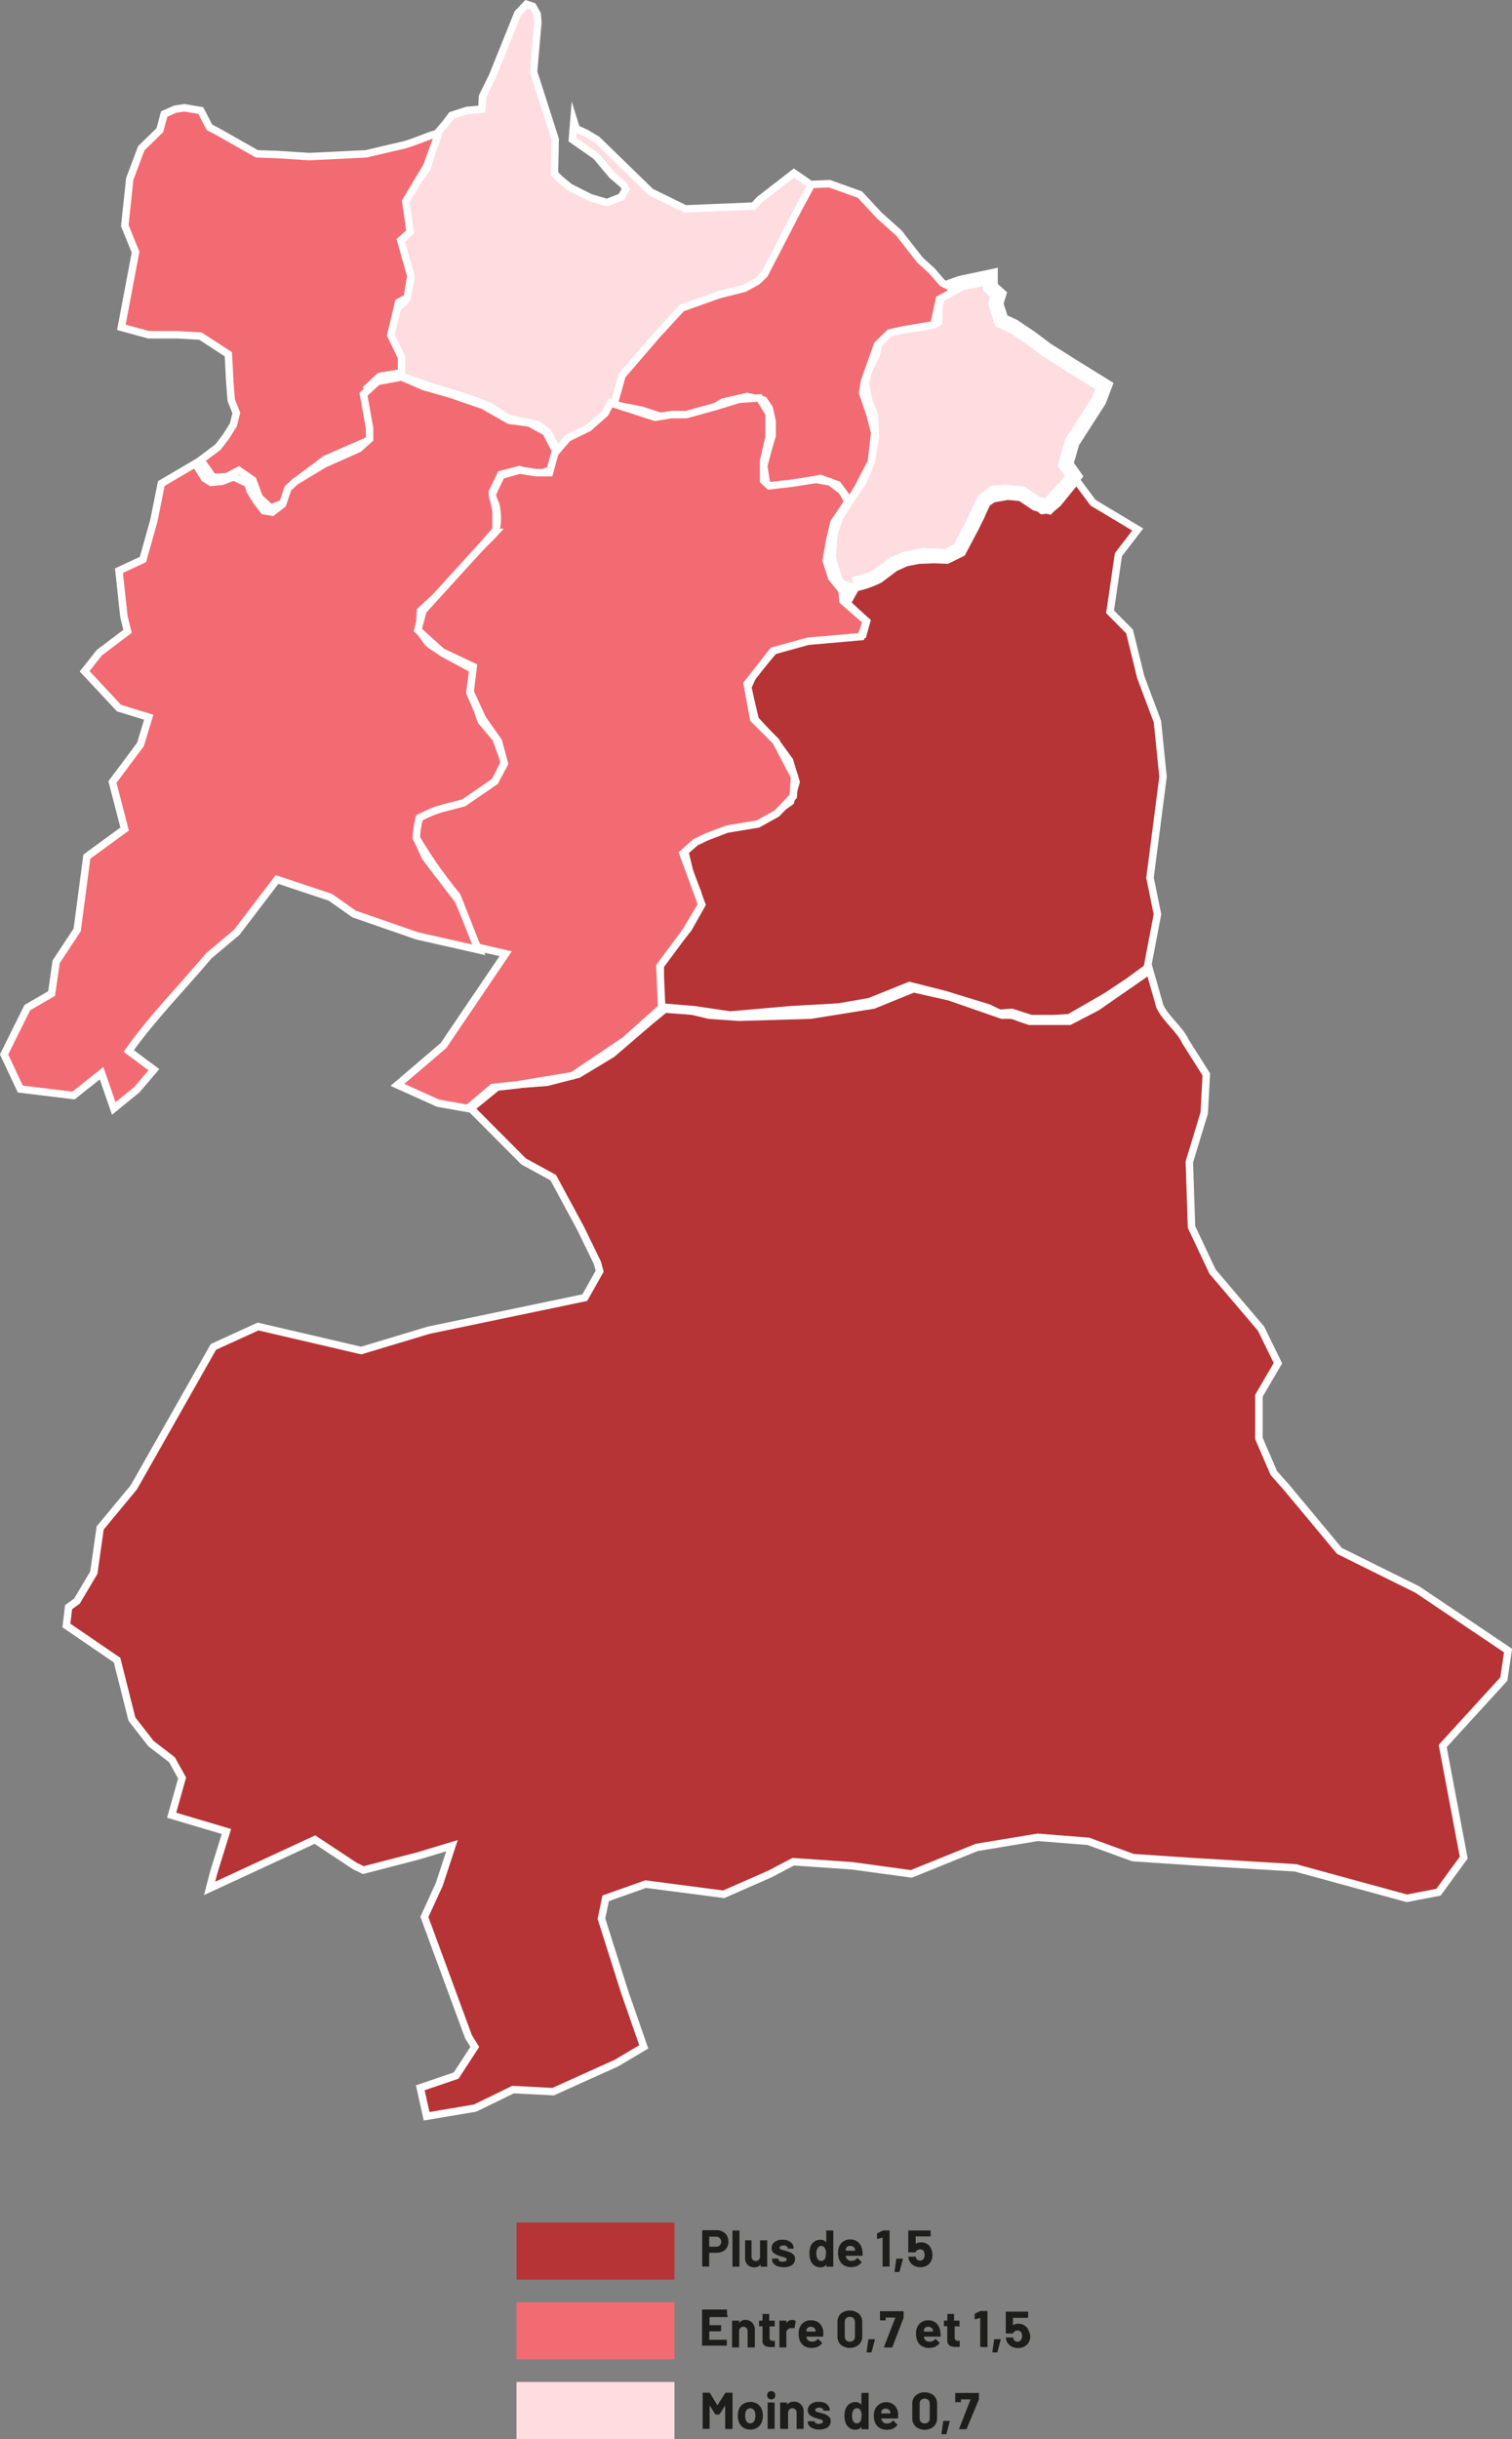 <?xml version="1.0" encoding="UTF-8"?> <svg xmlns="http://www.w3.org/2000/svg" id="Calque_1" data-name="Calque 1" viewBox="0 0 203.33 327.85"><rect x="0" y="0" width="203.33" height="327.85" fill="#808080" stroke="none"/><defs><style>.cls-1,.cls-6{fill:#b63436;}.cls-1,.cls-3,.cls-5{fill-rule:evenodd;}.cls-2,.cls-4{fill:none;stroke:#fff;stroke-miterlimit:8;}.cls-3,.cls-8{fill:#ffdcdf;}.cls-4{stroke-width:2px;}.cls-5,.cls-7{fill:#f26b72;}.cls-9{fill:#1d1d1b;}</style></defs><path class="cls-1" d="M154.6,130.45l-7.09,4.92-3.68,1.91h-5.39c-2.91-.93-1.65-.82-3.68-.82L127.67,134l-4.82-1.09-5.38,2.19L109,136.46l-9.63.28-4-.28-2.27-.54-3.69-.28-2,1.64-5.1,4.38-4.54,2.74-4.25,1.09-3.68.27L67,146l-3.68,3,7.08,7.11,4,2.19,3.69,6.83,2.26,4.65.29,1.1-2,3.55-21,4.38-9.07,2.73L34.7,178.31l-6,2.74L18,199.92l-4.53,5.47-.85,6-2.27,3.83-1.13.82-.29,2.46,6.81,4.65,2,7.93,2.55,3.28,2.84,2.19L24.49,239,23.08,244l7.37,2.19-1.7,5.47-.57,2.18,14.17-6.56,5.39,3.56,1.13.54,7.37-1.91,4.54-1.37-1.71,5.2-2,4.37L63,273.77l.85,1.37L61.34,279l-4.82,1.64.85,3.83,6.52-1.1L69,280.88l5.38.28,8.5-3.83,3.69-2.19L84,267.75l-3.12-9.84.57-2.74,5.38-1.91,10.49,1.37,6.24-2.74,3.11-1.64,7.94.55,7.94,1.09,8.79-3.56,8.22-1.36,6.8.54,6,2.19,8.22.55,13.61.82,15,4.1,4.25-.82,3.4-4.65-2.83-15,8.22-9,.57-3.83-12.19-8.2-10.49-5.2L173,199.92l-1.7-1.91-2-4.65v-5.75l2.55-4.37-2.27-4.65-6.52-7.66-2.83-6-.29-8.75,2-6.57.28-5.19L159.42,140c-.75-1.66-2.7-3.08-3.45-4.74Z"></path><path class="cls-2" d="M154.6,130.45l-7.09,4.92-3.68,1.91h-5.39c-2.91-.93-1.65-.82-3.68-.82L127.67,134l-4.82-1.09-5.38,2.19L109,136.46l-9.63.28-4-.28-2.27-.54-3.69-.28-2,1.64-5.1,4.38-4.54,2.74-4.25,1.09-3.68.27L67,146l-3.68,3,7.08,7.11,4,2.19,3.69,6.83,2.26,4.65.29,1.1-2,3.55-21,4.38-9.07,2.73L34.7,178.31l-6,2.74L18,199.92l-4.53,5.47-.85,6-2.27,3.83-1.13.82-.29,2.46,6.81,4.65,2,7.93,2.55,3.28,2.84,2.19L24.49,239,23.08,244l7.37,2.19-1.7,5.47-.57,2.18,14.17-6.56,5.39,3.56,1.13.54,7.37-1.91,4.54-1.37-1.71,5.2-2,4.37L63,273.77l.85,1.37L61.34,279l-4.82,1.64.85,3.83,6.52-1.1L69,280.88l5.38.28,8.5-3.83,3.69-2.19L84,267.75l-3.12-9.84.57-2.74,5.38-1.91,10.49,1.37,6.24-2.74,3.11-1.64,7.94.55,7.94,1.09,8.79-3.56,8.22-1.36,6.8.54,6,2.19,8.22.55,13.61.82,15,4.1,4.25-.82,3.4-4.65-2.83-15,8.22-9,.57-3.83-12.19-8.2-10.49-5.2L173,199.92l-1.7-1.91-2-4.65v-5.75l2.55-4.37-2.27-4.65-6.52-7.66-2.83-6-.29-8.75,2-6.57.28-5.19L159.42,140c-.75-1.66-2.7-3.08-3.45-4.74Z"></path><path class="cls-1" d="M154.28,130.1l1.37-7.2-1-4.92,1.75-13.56L155.65,97l-2.25-6-1.5-6.12-2.62-2.64,1.12-7.68L153,71.18l-6-3.6-2.25-3-.87,1.08-1.63,2-1,.84-1.12.12-1.88-1.56-2.12-.48-2.62.48-1,.72-.63,1.68L130.41,72l-1,1.92-1.87,1.2-2.5.12-3.12.12-2.38,1.2-2.12,1.56-1,.36-2,.6-.75,1.8,2.87,2.64-.5,1.8-1.12.24-.62.12h-1.25l-4.75.36-4.25,1.44-2.75,3.24-.75,1.68,1,4.32,2.87,3.12,1.75,2.4.88,2.88-.75,2.64-3.12,2.16-1.88.72-3.62.48-3.75,1.56-1.87,1.68.75,3.12,1,2.52.38,1.92-1.62,2.88-1.88,2.28-1.87,2.52-.13,2.88v1.56l.25,1.32,4.38.36,4.87.72,8.24-.72,6.38-.36,4.12-.72,5.37-2.16,4.75,1.2,5.87,1.8,1.5.72,1.63-.12,2.62.84h3.12l2-.12,5-2.88,3-2Z"></path><path class="cls-2" d="M154.28,130.1l1.37-7.2-1-4.92,1.75-13.56L155.65,97l-2.25-6-1.5-6.12-2.62-2.64,1.12-7.68L153,71.18l-6-3.6-2.25-3-.87,1.08-1.63,2-1,.84-1.12.12-1.88-1.56-2.12-.48-2.62.48-1,.72-.63,1.68L130.41,72l-1,1.92-1.87,1.2-2.5.12-3.12.12-2.38,1.2-2.12,1.56-1,.36-2,.6-.75,1.8,2.87,2.64-.5,1.8-1.12.24-.62.12h-1.25l-4.75.36-4.25,1.44-2.75,3.24-.75,1.68,1,4.32,2.87,3.12,1.75,2.4.88,2.88-.75,2.64-3.12,2.16-1.88.72-3.62.48-3.75,1.56-1.87,1.68.75,3.12,1,2.52.38,1.92-1.62,2.88-1.88,2.28-1.87,2.52-.13,2.88v1.56l.25,1.32,4.38.36,4.87.72,8.24-.72,6.38-.36,4.12-.72,5.37-2.16,4.75,1.2,5.87,1.8,1.5.72,1.63-.12,2.62.84h3.12l2-.12,5-2.88,3-2Z"></path><path class="cls-3" d="M144.44,64l-1.12-1.58.87-3,3.59-5.59.74-1.94-4.33-2.68-3.47-2.19-2.1-1.58-2.35-1.58-1.61-.73-.74-2.31.37-1.21-1.11-1V37.22l-4,.85-1.36.48-1.73.86-.37,2.18v1.34l-1.36.49-2.23.24L119.7,44l-1.86,1.45-.49,2.07-1.12,2.31-.37,1.7.5,2.56.74,1.82.12,2.8-.49,3-1.11,2.79L114,66.88l-1.61,2.55-.74,2.31L111.41,75l.62,2.06.37,1.22L114,79.89l.75-1.34A12.78,12.78,0,0,0,118,77.46l2.1-1.58,1.61-.73,2.47-.49,3.09.12,1.73-.85,1.74-3.28.86-1.82.74-1.58,1.36-1,1.45-.1,2.27.23,1.94,1.3,1.59.4.92-1.1,1.36-1.46Z"></path><path class="cls-4" d="M144.44,64l-1.12-1.58.87-3,3.59-5.59.74-1.94-4.33-2.68-3.47-2.19-2.1-1.58-2.35-1.58-1.61-.73-.74-2.31.37-1.21-1.11-1V37.22l-4,.85-1.36.48-1.73.86-.37,2.18v1.34l-1.36.49-2.23.24L119.7,44l-1.86,1.45-.49,2.07-1.12,2.31-.37,1.7.5,2.56.74,1.82.12,2.8-.49,3-1.11,2.79L114,66.88l-1.61,2.55-.74,2.31L111.41,75l.62,2.06.37,1.22L114,79.89l.75-1.34A12.78,12.78,0,0,0,118,77.46l2.1-1.58,1.61-.73,2.47-.49,3.09.12,1.73-.85,1.74-3.28.86-1.82.74-1.58,1.36-1,1.45-.1,2.27.23,1.94,1.3,1.59.4.92-1.1,1.36-1.46Z"></path><polygon class="cls-5" points="114.27 67.37 112.66 65.17 110.29 64.31 108.18 64.92 106.44 65.17 104.32 65.53 103.08 65.17 102.71 62.6 103.33 60.27 103.83 58.56 103.83 56.61 103.45 54.89 102.71 53.79 100.47 53.3 97.24 54.04 94.75 55.51 92.01 55.99 88.9 55.99 86.29 55.14 84.43 54.77 83.06 54.53 82.19 54.04 83.43 50.25 86.67 46.58 88.53 44.13 91.52 41.32 95.74 39.73 99.6 38.63 102.33 36.92 104.32 32.89 105.69 30.32 106.94 27.87 107.31 26.77 108.55 24.82 111.54 24.69 115.64 26.16 118.25 28.97 120.86 31.3 123.72 34.96 125.34 36.43 126.71 38.02 128.57 39 126.33 40.22 125.59 43.65 121.24 44.38 119.62 44.75 118 46.34 116.26 51.23 116.01 52.82 117.01 55.75 117.63 58.2 117.18 62.07 115.39 65.53 114.27 67.37"></polygon><polygon class="cls-2" points="114.27 67.37 112.66 65.17 110.29 64.31 108.18 64.92 106.44 65.17 104.32 65.53 103.08 65.17 102.71 62.6 103.33 60.27 103.83 58.56 103.83 56.61 103.45 54.89 102.71 53.79 100.47 53.3 97.24 54.04 94.75 55.51 92.01 55.99 88.9 55.99 86.29 55.14 84.43 54.77 83.06 54.53 82.19 54.04 83.43 50.25 86.67 46.58 88.53 44.13 91.52 41.32 95.74 39.73 99.6 38.63 102.33 36.92 104.32 32.89 105.69 30.32 106.94 27.87 107.31 26.77 108.55 24.82 111.54 24.69 115.64 26.16 118.25 28.97 120.86 31.3 123.72 34.96 125.34 36.43 126.71 38.02 128.57 39 126.33 40.22 125.59 43.65 121.24 44.38 119.62 44.75 118 46.34 116.26 51.23 116.01 52.82 117.01 55.75 117.63 58.2 117.18 62.07 115.39 65.53 114.27 67.37"></polygon><polygon class="cls-3" points="82.59 54.26 83.65 50.48 88.29 45.09 91.68 41.4 96.71 39.61 100.09 38.76 101.84 37.81 102.8 36.87 107.45 27.89 109.09 24.86 106.77 23.26 102.13 26.85 101.35 27.7 92.16 28.08 87.52 25.81 80.31 18.8 78.86 17.92 77.49 17.29 77.17 16.26 76.97 18.75 80.17 20.99 82.3 23.54 83.84 24.86 84.14 25.43 83.55 26.47 81.62 27.23 79.39 26.57 76.59 25.15 75.33 24.11 74.56 23.35 74.66 18.72 71.75 9.65 72.33 3.03 72.24 1.9 71.66 0.86 70.79 0.57 69.63 1.8 66.24 10.21 64.89 12.96 64.79 14.66 62.76 14.85 60.73 15.51 59.95 16.55 58.89 17.78 57.44 22.59 55.7 24.96 54.34 27.42 54.73 30.06 55.02 31.29 53.66 32.61 54.53 35.26 55.21 37.62 54.53 40.46 53.28 41.5 52.5 45.28 53.66 48.3 53.76 50.48 58.31 52.08 61.5 53.03 64.01 53.88 65.85 54.63 68.37 56.24 72.33 57.09 73.69 58.13 74.56 59.74 74.94 60.87 77.17 58.51 80.17 57.28 81.52 55.96 82.59 54.26"></polygon><polygon class="cls-2" points="82.59 54.26 83.65 50.48 88.29 45.09 91.68 41.4 96.71 39.61 100.09 38.76 101.84 37.81 102.8 36.87 107.45 27.89 109.09 24.86 106.77 23.26 102.13 26.85 101.35 27.7 92.16 28.08 87.52 25.81 80.31 18.8 78.86 17.92 77.49 17.29 77.17 16.26 76.97 18.75 80.17 20.99 82.3 23.54 83.84 24.86 84.14 25.43 83.56 26.47 81.62 27.23 79.39 26.57 76.59 25.15 75.33 24.11 74.56 23.35 74.66 18.72 71.75 9.65 72.33 3.03 72.24 1.9 71.66 0.86 70.79 0.57 69.63 1.8 66.24 10.21 64.89 12.96 64.79 14.66 62.76 14.85 60.73 15.51 59.95 16.55 58.89 17.78 57.44 22.59 55.7 24.96 54.34 27.42 54.73 30.06 55.02 31.29 53.66 32.61 54.53 35.26 55.21 37.62 54.53 40.46 53.28 41.5 52.5 45.28 53.66 48.3 53.76 50.48 58.31 52.08 61.5 53.03 64.02 53.88 65.85 54.63 68.37 56.24 72.33 57.09 73.69 58.13 74.56 59.74 74.94 60.87 77.17 58.51 80.17 57.28 81.52 55.96 82.59 54.26"></polygon><path class="cls-5" d="M54,50.11V48.05l-1.45-3,1.06-4.41L54.76,40l.49-2.9L53.89,32.3l1.26-1.13-.58-4.12,2.8-4.69,1.45-3.93c.24-.8.34-.55-.39-.38s-2.3.91-4,1.41l-5.21,1.22-7.63.37-4.35-.28-2.7-.09-5.12-2.91-1.26-.66L27,14.86l-2.22-.37-1.25.19-1.45.65-.58,2.16L19,19.93l-1.55,4.12-.67,6.28,1.45,3.56L16.32,44l3.67,1h3.87l3.09.18,3.76,2.44.2,3.84.19,2.35.68,1.69-.39,1.59-1,1.59-1.07,1.41L27,61.83l1.64,2.34,1.84-.09,1.64-.85L34,64.54l.87,2.35,1.54,1.4,1.93-.75,1.16-2.62,1.74-1.31,2.51-1.88,5.8-2.53.87-1.5-.58-3-.49-2.53,1.74-1.59Z"></path><path class="cls-2" d="M54,50.11V48.05l-1.45-3,1.06-4.41L54.76,40l.49-2.9L53.89,32.3l1.26-1.13-.58-4.12,2.8-4.69,1.45-3.93c.24-.8.34-.55-.39-.38s-2.3.91-4,1.41l-5.21,1.22-7.63.37-4.35-.28-2.7-.09-5.12-2.91-1.26-.66L27,14.86l-2.22-.37-1.25.19-1.45.65-.58,2.16L19,19.93l-1.55,4.12-.67,6.28,1.45,3.56L16.32,44l3.67,1h3.87l3.09.18,3.76,2.44.2,3.84.19,2.35.68,1.69-.39,1.59-1,1.59-1.07,1.41L27,61.83l1.64,2.34,1.84-.09,1.64-.85L34,64.54l.87,2.35,1.54,1.4,1.93-.75,1.16-2.62,1.74-1.31,2.51-1.88,5.8-2.53.87-1.5-.58-3-.49-2.53,1.74-1.59Z"></path><path class="cls-5" d="M64.45,127.69l-2.79-6.63L59,117.59l-1.8-2.37-1.15-2.52.33-2.69,2.29-1.1,3.77-.63,3.93-2.84,1.48-3-1.15-3.16-2-2.37-.49-1.42-1-2.36L63.63,90l-4.1-2.21c-1.86-1.31-1.28-.76-2-1.42l-1.15-1.58.16-2.68,4.1-3.79,2.62-3.16,3.44-3.94V68.66l-.49-2.52,1.15-2.37,2.45-.63,2.62.63,1.64-.63.66-2.53-1.31-2.52-2.25-1.24-2.67-.34-3.51-2L60.61,53l-3.7-1.06L54,50.67l-3.23.61L48.88,53l.82,4.57V59L48.25,60.3l-4.68,2.09-3.86,2.33-1,.94L38,67.78l-1.38,1.06-1.12-.18-1-1.26L33.65,66l-.33-1-1.92-.9-1.52.59-1.48.15-.89-.53-1.24-2L21.69,65l-1,5-1.47,5.21L16,76.71l.66,6.16.49,2-3.77,2.84-2,2.52L16,95.18,20,96.41l-1.11,3.66-3.77,5.05,1.64,6.32-5.08,3.71L10.38,125l-2.83,4.29-.61,4.26-3.27,1.9L.55,141.74l2.18,4.65,7.16.87,3.77-3L15.3,149l3.11-2.52,2.29-2.69-3.39-2.52c3.22-4.53,7.18-8.53,10.77-12.79l3.76-3.16,5.41-7.1,7.17,2.39,3.2,2.25,8.47,2.94Z"></path><path class="cls-2" d="M64.45,127.69l-2.79-6.63L59,117.59l-1.8-2.37-1.15-2.52.33-2.69,2.29-1.1,3.77-.63,3.93-2.84,1.48-3-1.15-3.16-2-2.37-.49-1.42-1-2.36L63.63,90l-4.1-2.21c-1.86-1.31-1.28-.76-2-1.42l-1.15-1.58.16-2.68,4.1-3.79,2.62-3.16,3.44-3.94V68.66l-.49-2.52,1.15-2.37,2.45-.63,2.62.63,1.64-.63.66-2.53-1.31-2.52-2.25-1.24-2.67-.34-3.51-2L60.61,53l-3.7-1.06L54,50.67l-3.23.61L48.88,53l.82,4.57V59L48.25,60.3l-4.68,2.09-3.86,2.33-1,.94L38,67.78l-1.38,1.06-1.12-.18-1-1.26L33.65,66l-.33-1-1.92-.9-1.52.59-1.48.15-.89-.53-1.24-2L21.69,65l-1,5-1.47,5.21L16,76.71l.66,6.16.49,2-3.77,2.84-2,2.52L16,95.18,20,96.41l-1.11,3.66-3.77,5.05,1.64,6.32-5.08,3.71L10.38,125l-2.83,4.29-.61,4.26-3.27,1.9L.55,141.74l2.18,4.65,7.16.87,3.77-3L15.3,149l3.11-2.53,2.29-2.68-3.39-2.52c3.22-4.53,7.18-8.53,10.77-12.79l3.76-3.16,5.41-7.1,7.17,2.39,3.2,2.25,8.47,2.94Z"></path><path class="cls-5" d="M62.91,149l-4-.71-5.47-2.46,6.2-5.29L68,128.2l-3.83-.88-2.71-6.88a59.76,59.76,0,0,1-5.47-7.8,11.84,11.84,0,0,1,.34-2.42c.08-.46.06-.27.17-.33a14.55,14.55,0,0,1,3.11-1.26l2.74-.71,4.2-2.88,1.28-2.4-.81-3-2.12-3L63.22,93l.42-3.39-4.23-2-3.22-2.92.69-2.6,7-7.69c1.61-1.75,1.82-1.83,2.73-2.83a6.94,6.94,0,0,0,.16-3.12c0-.88-.68-1.4-.51-2.17l1.14-2.39,2.48-.7,2.22.35h1.79l.73-2.65,1.72-2,2.82-1.39,2.21-1.94.73-1.41,6,1.94,2.19-.36h2l3.83-1.06,3.28-1,2.74-.18,1.28,2.12v3.17l-.73,3.17v2.65l.73.7,3.1-.35,3.19-.5,1.91.32L113.24,66l.79,1.42-1.88,2.81-.62,2.64-.42,2.47.72,2.28,1.41,1.78.12,1.37,3.15,2.74-.71,2.06-7.16.63-4.7,1.3-3.46,4.41.87,4.74,3,3,1,1.92,1.5,2.84-.18,2.64-2.19,2.29-2.55,1.42-4.2.7L95,112.51l-1.46.7-1.7,1.5,2.53,6.88-2.16,3.62-3.47,4.68.24,5.54-4.92,4.4L77,144.59l-7.47,1.24-3.28.35Z"></path><path class="cls-2" d="M62.91,149l-4-.71-5.47-2.46,6.2-5.29L68,128.2l-3.83-.88-2.71-6.88a59.76,59.76,0,0,1-5.47-7.8,11.73,11.73,0,0,1,.34-2.42c.08-.46.06-.27.17-.33a14.55,14.55,0,0,1,3.11-1.26l2.74-.71,4.2-2.88,1.28-2.4-.81-3-2.12-3L63.22,93l.42-3.39-4.23-2-3.22-2.92.69-2.6,7-7.69c1.61-1.75,1.82-1.83,2.73-2.83a6.94,6.94,0,0,0,.16-3.12c0-.88-.68-1.4-.51-2.17l1.14-2.39,2.48-.7,2.22.35h1.79l.73-2.65,1.72-2,2.82-1.39,2.21-1.94.73-1.41,6,1.94,2.19-.36h2l3.83-1.06,3.28-1,2.74-.18,1.28,2.12v3.17l-.73,3.17v2.65l.73.7,3.1-.35,3.19-.5,1.91.32L113.24,66l.79,1.42-1.88,2.81-.62,2.64-.42,2.47.72,2.28,1.41,1.78.12,1.37,3.15,2.74-.71,2.06-7.16.63-4.7,1.3-3.46,4.41.87,4.74,3,3,1,1.92,1.5,2.84-.18,2.64-2.19,2.29-2.55,1.42-4.2.7L95,112.51l-1.46.7-1.7,1.5,2.53,6.88-2.16,3.62-3.47,4.68.24,5.54-4.92,4.4L77,144.59l-7.47,1.24-3.28.35Z"></path><rect class="cls-6" x="69.46" y="298.76" width="21.24" height="7.67"></rect><rect class="cls-7" x="69.46" y="309.47" width="21.24" height="7.67"></rect><rect class="cls-8" x="69.46" y="320.18" width="21.24" height="7.67"></rect><path class="cls-9" d="M97.22,300a1.36,1.36,0,0,1,.55.54,1.68,1.68,0,0,1,.19.79,1.51,1.51,0,0,1-.2.78,1.34,1.34,0,0,1-.56.52,1.85,1.85,0,0,1-.83.19h-1a0,0,0,0,0,0,0v1.79a.14.14,0,0,1,0,.06l-.06,0h-.82l-.06,0a.09.09,0,0,1,0-.06v-4.74a.11.11,0,0,1,.09-.09h2A1.73,1.73,0,0,1,97.22,300Zm-.44,1.84a.7.7,0,0,0,0-1,.69.69,0,0,0-.52-.19h-.89a0,0,0,0,0,0,0V302a0,0,0,0,0,0,0h.89A.73.73,0,0,0,96.78,301.83Z"></path><path class="cls-9" d="M98.5,304.69a.07.07,0,0,1,0-.06v-4.74a.07.07,0,0,1,0-.06l.06,0h.82l.06,0a.14.14,0,0,1,0,.06v4.74a.14.14,0,0,1,0,.06l-.06,0h-.82Z"></path><path class="cls-9" d="M102.29,301.14a.06.06,0,0,1,.06,0h.82a.05.05,0,0,1,0,0,.06.06,0,0,1,0,.06v3.43a.09.09,0,0,1,0,.06l0,0h-.82l-.06,0a.09.09,0,0,1,0-.06v-.24s0,0,0,0l0,0a1,1,0,0,1-.87.38,1.24,1.24,0,0,1-.87-.32,1.2,1.2,0,0,1-.35-.91V301.2a.06.06,0,0,1,0-.06l.06,0H101l.06,0s0,0,0,.06v2.09a.64.64,0,0,0,.15.45.53.53,0,0,0,.42.18.56.56,0,0,0,.39-.14.6.6,0,0,0,.19-.38v-2.2A.06.06,0,0,1,102.29,301.14Z"></path><path class="cls-9" d="M104.57,304.63a1.26,1.26,0,0,1-.55-.38.78.78,0,0,1-.19-.53v-.07a.06.06,0,0,1,0-.06.05.05,0,0,1,0,0h.78a.07.07,0,0,1,.06,0,.06.06,0,0,1,0,.06h0a.31.31,0,0,0,.17.27.78.78,0,0,0,.43.1.71.71,0,0,0,.38-.09.27.27,0,0,0,.15-.23.19.19,0,0,0-.13-.19,1.71,1.71,0,0,0-.41-.14,3.68,3.68,0,0,1-.52-.16,2.15,2.15,0,0,1-.71-.38.78.78,0,0,1-.27-.64,1,1,0,0,1,.41-.82,1.65,1.65,0,0,1,1.06-.31,2,2,0,0,1,.79.15,1.23,1.23,0,0,1,.52.4,1,1,0,0,1,.18.59.07.07,0,0,1,0,.06l-.06,0H106l-.06,0a.07.07,0,0,1,0-.06.31.31,0,0,0-.16-.26.75.75,0,0,0-.42-.11.74.74,0,0,0-.38.09.25.25,0,0,0-.14.23.24.24,0,0,0,.14.21,3.37,3.37,0,0,0,.48.14l.18.05.21.06a2.18,2.18,0,0,1,.78.38.81.81,0,0,1,.29.67,1,1,0,0,1-.41.81,1.92,1.92,0,0,1-1.11.29A2.46,2.46,0,0,1,104.57,304.63Z"></path><path class="cls-9" d="M111.08,299.83l.06,0H112l.06,0a.14.14,0,0,1,0,.06v4.74a.14.14,0,0,1,0,.06l-.06,0h-.82l-.06,0a.09.09,0,0,1,0-.06v-.24s0,0,0,0h0a.94.94,0,0,1-.8.39,1.38,1.38,0,0,1-.85-.28,1.49,1.49,0,0,1-.5-.75,2.66,2.66,0,0,1-.12-.84,2.86,2.86,0,0,1,.12-.87,1.5,1.5,0,0,1,.51-.71,1.35,1.35,0,0,1,.86-.26.92.92,0,0,1,.78.35h0s0,0,0,0v-1.5A.09.09,0,0,1,111.08,299.83Zm0,3.08a1.36,1.36,0,0,0-.16-.73.5.5,0,0,0-.47-.28.52.52,0,0,0-.49.28,1.33,1.33,0,0,0-.18.74,1.48,1.48,0,0,0,.15.7.57.57,0,0,0,.52.3.55.55,0,0,0,.49-.3A1.54,1.54,0,0,0,111.05,302.91Z"></path><path class="cls-9" d="M116,303.13q0,.09-.09.09h-2.17s0,0,0,0a1.28,1.28,0,0,0,.07.28.73.73,0,0,0,.75.4.85.85,0,0,0,.7-.37.08.08,0,0,1,.07,0,.05.05,0,0,1,0,0l.51.5a.09.09,0,0,1,0,.06l0,.05a1.58,1.58,0,0,1-.6.45,2.08,2.08,0,0,1-.8.16,1.85,1.85,0,0,1-1-.28,1.5,1.5,0,0,1-.59-.76,2.35,2.35,0,0,1-.15-.92,2.07,2.07,0,0,1,.1-.68,1.54,1.54,0,0,1,1.52-1.08,1.54,1.54,0,0,1,1.13.41,1.77,1.77,0,0,1,.51,1.08A2.81,2.81,0,0,1,116,303.13Zm-2.24-.81a1,1,0,0,0,0,.22s0,0,0,0h1.22s0,0,0,0l0-.2a.62.62,0,0,0-.22-.32.65.65,0,0,0-.39-.12A.56.56,0,0,0,113.73,302.32Z"></path><path class="cls-9" d="M118.72,299.81h.85l.06,0a.14.14,0,0,1,0,.06v4.74a.14.14,0,0,1,0,.06l-.06,0h-.82l-.06,0a.09.09,0,0,1,0-.06v-3.84a0,0,0,0,0,0,0h0l-.69.19h0s-.06,0-.06-.08l0-.6a.11.11,0,0,1,.06-.1l.73-.34Z"></path><path class="cls-9" d="M120.3,305.3l.23-1.62a.09.09,0,0,1,.09-.08h.72c.06,0,.08,0,.07.1l-.44,1.63a.09.09,0,0,1-.09.07h-.5C120.32,305.4,120.3,305.37,120.3,305.3Z"></path><path class="cls-9" d="M125.39,303.14a1.93,1.93,0,0,1-.11.65,1.42,1.42,0,0,1-.57.71,1.76,1.76,0,0,1-.95.26,1.72,1.72,0,0,1-.94-.26,1.48,1.48,0,0,1-.57-.69,2.22,2.22,0,0,1-.1-.39h0a.07.07,0,0,1,.08-.08h.85a.09.09,0,0,1,.09.08.64.64,0,0,0,0,.07s0,0,0,0a.67.67,0,0,0,.21.28.64.64,0,0,0,.33.1.61.61,0,0,0,.35-.11.62.62,0,0,0,.21-.29.82.82,0,0,0,.07-.37,1,1,0,0,0-.06-.36.45.45,0,0,0-.2-.28.55.55,0,0,0-.34-.1.74.74,0,0,0-.36.09.45.45,0,0,0-.23.24.08.08,0,0,1-.09.07h-.86a.09.09,0,0,1-.06,0s0,0,0-.06v-2.82a.07.07,0,0,1,0-.06l.06,0h2.89l.06,0a.09.09,0,0,1,0,.06v.68a.06.06,0,0,1,0,.06l-.06,0h-1.95s0,0,0,0v1s0,0,0,0a1.27,1.27,0,0,1,.73-.2,1.44,1.44,0,0,1,.85.25,1.34,1.34,0,0,1,.53.68A2.25,2.25,0,0,1,125.39,303.14Z"></path><path class="cls-9" d="M97.77,311.46a.09.09,0,0,1-.06,0h-2.3s0,0,0,0v1.09s0,0,0,0h1.5a.06.06,0,0,1,.06,0,.05.05,0,0,1,0,.05v.68a.11.11,0,0,1-.09.09h-1.5s0,0,0,0v1.14s0,0,0,0h2.3a.09.09,0,0,1,.06,0,.08.08,0,0,1,0,.06v.67a.08.08,0,0,1,0,.06l-.06,0H94.47l-.06,0a.08.08,0,0,1,0-.06v-4.73a.14.14,0,0,1,0-.06l.06,0h3.24l.06,0a.14.14,0,0,1,0,.06v.68A.14.14,0,0,1,97.77,311.46Z"></path><path class="cls-9" d="M101.16,312.23a1.26,1.26,0,0,1,.35.93v2.29a.11.11,0,0,1-.09.09h-.82l-.06,0a.08.08,0,0,1,0-.06v-2.09a.61.61,0,0,0-.16-.45.51.51,0,0,0-.41-.18.52.52,0,0,0-.42.18.61.61,0,0,0-.16.45v2.09a.08.08,0,0,1,0,.06l-.06,0h-.82l-.06,0a.06.06,0,0,1,0-.06V312a.09.09,0,0,1,0-.06l.06,0h.82l.06,0a.14.14,0,0,1,0,.06v.25l0,0h0a1,1,0,0,1,.85-.41A1.22,1.22,0,0,1,101.16,312.23Z"></path><path class="cls-9" d="M104.23,312.71l-.06,0h-.68s0,0,0,0v1.48a.53.53,0,0,0,.09.34.39.39,0,0,0,.31.12h.23a.07.07,0,0,1,.08.08v.66c0,.06,0,.09-.08.1h-.42a1.56,1.56,0,0,1-.87-.19.82.82,0,0,1-.29-.73v-1.87s0,0,0,0h-.4l-.06,0a.14.14,0,0,1,0-.06V312a.14.14,0,0,1,0-.06l.06,0h.4s0,0,0,0v-.84a.14.14,0,0,1,0-.06l.06,0h.79l.05,0a.09.09,0,0,1,0,.06v.84a0,0,0,0,0,0,0h.68l.06,0a.14.14,0,0,1,0,.06v.63A.14.14,0,0,1,104.23,312.71Z"></path><path class="cls-9" d="M107,312a.09.09,0,0,1,0,.1l-.15.8c0,.06,0,.07-.1.05a.88.88,0,0,0-.24,0h-.16a.65.65,0,0,0-.42.19.54.54,0,0,0-.18.43v1.91a.08.08,0,0,1,0,.06l-.06,0h-.82l-.06,0a.06.06,0,0,1,0-.06V312a.09.09,0,0,1,0-.06l.06,0h.82l.06,0a.14.14,0,0,1,0,.06v.27l0,0h0a.88.88,0,0,1,.77-.42A.7.7,0,0,1,107,312Z"></path><path class="cls-9" d="M110.7,314q0,.09-.09.09h-2.17s0,0,0,0a.89.89,0,0,0,.07.28.73.73,0,0,0,.74.39.83.83,0,0,0,.71-.36.07.07,0,0,1,.06,0s0,0,0,0l.51.49a.13.13,0,0,1,0,.07l0,.05a1.57,1.57,0,0,1-.59.45,2.07,2.07,0,0,1-.8.15,1.85,1.85,0,0,1-1-.27,1.63,1.63,0,0,1-.6-.76,2.58,2.58,0,0,1-.14-.92,2,2,0,0,1,.1-.68,1.58,1.58,0,0,1,.57-.79,1.51,1.51,0,0,1,1-.29,1.58,1.58,0,0,1,1.13.4,1.8,1.8,0,0,1,.51,1.09A2.77,2.77,0,0,1,110.7,314Zm-2.24-.82a1.32,1.32,0,0,0,0,.23,0,0,0,0,0,0,0h1.21s0,0,0,0l0-.2a.58.58,0,0,0-.22-.32.65.65,0,0,0-.39-.12A.56.56,0,0,0,108.46,313.14Z"></path><path class="cls-9" d="M113.06,315.18a1.52,1.52,0,0,1-.44-1.17v-1.85a1.5,1.5,0,0,1,.44-1.15,1.95,1.95,0,0,1,2.44,0,1.51,1.51,0,0,1,.45,1.15V314a1.52,1.52,0,0,1-.45,1.17,1.91,1.91,0,0,1-2.44,0Zm1.72-.6a.69.69,0,0,0,.19-.52v-1.92a.69.69,0,0,0-.19-.52.65.65,0,0,0-.5-.19.64.64,0,0,0-.49.19.69.69,0,0,0-.19.52v1.92a.69.69,0,0,0,.19.52.68.68,0,0,0,.49.19A.69.69,0,0,0,114.78,314.58Z"></path><path class="cls-9" d="M116.54,316.13l.23-1.62a.09.09,0,0,1,.09-.08h.72c.06,0,.08,0,.07.09l-.44,1.63a.08.08,0,0,1-.09.07h-.5C116.56,316.22,116.54,316.19,116.54,316.13Z"></path><path class="cls-9" d="M118.89,315.44l1.52-3.91s0,0,0,0h-1.31s0,0,0,0v.32s0,.05,0,.06a.09.09,0,0,1-.06,0h-.64a.09.09,0,0,1-.06,0,.08.08,0,0,1,0-.06v-1.12a.07.07,0,0,1,0-.06l.06,0h3.06l.06,0a.07.07,0,0,1,0,.06v.71a.2.2,0,0,1,0,.1l-1.51,3.94a.09.09,0,0,1-.1.07H119C118.89,315.54,118.86,315.51,118.89,315.44Z"></path><path class="cls-9" d="M126.49,314q0,.09-.09.09h-2.16s0,0,0,0a1.28,1.28,0,0,0,.07.28.75.75,0,0,0,.75.39.82.82,0,0,0,.7-.36.08.08,0,0,1,.07,0l0,0,.5.49a.13.13,0,0,1,0,.07l0,.05a1.69,1.69,0,0,1-.6.45,2.07,2.07,0,0,1-.8.15,1.79,1.79,0,0,1-1-.27,1.51,1.51,0,0,1-.6-.76,2.35,2.35,0,0,1-.15-.92,2,2,0,0,1,.1-.68,1.58,1.58,0,0,1,.57-.79,1.53,1.53,0,0,1,.95-.29,1.58,1.58,0,0,1,1.13.4,1.8,1.8,0,0,1,.51,1.09A2.77,2.77,0,0,1,126.49,314Zm-2.24-.82a1.32,1.32,0,0,0,0,.23s0,0,0,0h1.21s0,0,0,0l0-.2a.58.58,0,0,0-.22-.32.65.65,0,0,0-.39-.12A.56.56,0,0,0,124.25,313.14Z"></path><path class="cls-9" d="M129.11,312.71l-.06,0h-.67a0,0,0,0,0,0,0v1.48a.53.53,0,0,0,.1.34.35.35,0,0,0,.3.12H129s.05,0,.06,0a.09.09,0,0,1,0,.06v.66a.09.09,0,0,1-.09.1h-.42a1.54,1.54,0,0,1-.86-.19.83.83,0,0,1-.3-.73v-1.87s0,0,0,0H127l-.06,0a.09.09,0,0,1,0-.06V312a.09.09,0,0,1,0-.06l.06,0h.4a0,0,0,0,0,0,0v-.84a.09.09,0,0,1,0-.06l.06,0h.78l.06,0a.07.07,0,0,1,0,.06v.84s0,0,0,0h.67l.06,0a.09.09,0,0,1,0,.06v.63A.09.09,0,0,1,129.11,312.71Z"></path><path class="cls-9" d="M131.88,310.64h.85l.06,0a.14.14,0,0,1,0,.06v4.73a.08.08,0,0,1,0,.06l-.06,0h-.82a.11.11,0,0,1-.09-.09v-3.83a0,0,0,0,0,0,0h0l-.69.19h0s-.06,0-.06-.08l0-.6a.1.1,0,0,1,.06-.1l.73-.34Z"></path><path class="cls-9" d="M133.46,316.13l.23-1.62a.09.09,0,0,1,.09-.08h.72c.06,0,.08,0,.07.09l-.44,1.63c0,.05,0,.07-.1.07h-.49C133.48,316.22,133.46,316.19,133.46,316.13Z"></path><path class="cls-9" d="M138.55,314a1.83,1.83,0,0,1-.11.64,1.38,1.38,0,0,1-.57.71,1.68,1.68,0,0,1-1,.27,1.72,1.72,0,0,1-.94-.26,1.46,1.46,0,0,1-.57-.7,2.11,2.11,0,0,1-.1-.38h0c0-.06,0-.08.08-.08h.85a.08.08,0,0,1,.09.08s0,.05,0,.07,0,0,0,.05a.58.58,0,0,0,.21.27.56.56,0,0,0,.33.1.6.6,0,0,0,.35-.1.61.61,0,0,0,.21-.3.74.74,0,0,0,.07-.36,1,1,0,0,0-.06-.36.42.42,0,0,0-.2-.28.57.57,0,0,0-.34-.1.74.74,0,0,0-.36.09.45.45,0,0,0-.23.24.09.09,0,0,1-.09.07h-.86l-.06,0s0,0,0-.06v-2.82a.07.07,0,0,1,0-.06l.06,0h2.89l.06,0a.09.09,0,0,1,0,.06v.68a.11.11,0,0,1-.09.09h-1.95s0,0,0,0v1s0,0,0,0a1.28,1.28,0,0,1,.73-.21,1.52,1.52,0,0,1,.85.25,1.42,1.42,0,0,1,.53.68A2.72,2.72,0,0,1,138.55,314Z"></path><path class="cls-9" d="M97.64,321.63h.81l.06,0a.09.09,0,0,1,0,.06v4.73a.11.11,0,0,1-.09.09h-.81a.11.11,0,0,1-.09-.09v-3.08s0,0,0,0l0,0-.74,1.16a.12.12,0,0,1-.1.06h-.41a.1.1,0,0,1-.1-.06l-.74-1.16,0,0,0,0v3.08s0,.05,0,.06l-.06,0h-.82l-.06,0a.08.08,0,0,1,0-.06v-4.73a.14.14,0,0,1,0-.06l.06,0h.82a.12.12,0,0,1,.1.05l1,1.64a0,0,0,0,0,0,0l1.06-1.64A.11.11,0,0,1,97.64,321.63Z"></path><path class="cls-9" d="M99.89,326.28a1.55,1.55,0,0,1-.57-.84,2.37,2.37,0,0,1-.1-.72,2.45,2.45,0,0,1,.1-.74,1.43,1.43,0,0,1,.58-.81,1.67,1.67,0,0,1,1-.3,1.59,1.59,0,0,1,1,.3,1.48,1.48,0,0,1,.58.8,2.6,2.6,0,0,1,.11.74,2.34,2.34,0,0,1-.1.71,1.51,1.51,0,0,1-.57.85,1.61,1.61,0,0,1-1,.31A1.7,1.7,0,0,1,99.89,326.28Zm1.4-.68a.8.8,0,0,0,.23-.39,1.88,1.88,0,0,0,.06-.49,1.73,1.73,0,0,0-.06-.49.78.78,0,0,0-.24-.38.63.63,0,0,0-.39-.13.66.66,0,0,0-.4.13.75.75,0,0,0-.22.38,1.5,1.5,0,0,0-.06.49,2,2,0,0,0,.05.49.88.88,0,0,0,.23.39.64.64,0,0,0,.41.14A.6.6,0,0,0,101.29,325.6Z"></path><path class="cls-9" d="M103.32,322.37a.54.54,0,0,1-.16-.4.55.55,0,0,1,.15-.4.57.57,0,0,1,.4-.15.52.52,0,0,1,.55.55.52.52,0,0,1-.55.55A.53.53,0,0,1,103.32,322.37Zm-.09,4.13a.08.08,0,0,1,0-.06V323a.08.08,0,0,1,0-.06l.06,0h.82l.06,0s0,0,0,.06v3.43s0,.05,0,.06l-.06,0h-.82Z"></path><path class="cls-9" d="M107.72,323.22a1.26,1.26,0,0,1,.35.93v2.29a.06.06,0,0,1,0,.06l-.06,0h-.82l-.06,0a.08.08,0,0,1,0-.06v-2.09a.62.62,0,0,0-.16-.45.52.52,0,0,0-.42-.18.51.51,0,0,0-.41.18.62.62,0,0,0-.16.45v2.09a.08.08,0,0,1,0,.06l-.06,0H105a.11.11,0,0,1-.09-.09V323a.05.05,0,0,1,0-.05.06.06,0,0,1,.06,0h.82l.06,0a.08.08,0,0,1,0,.05v.25a0,0,0,0,0,0,0h0a1,1,0,0,1,.85-.41A1.22,1.22,0,0,1,107.72,323.22Z"></path><path class="cls-9" d="M109.36,326.44a1.19,1.19,0,0,1-.54-.37.79.79,0,0,1-.19-.54v-.07s0,0,0,0a.09.09,0,0,1,.06,0h.78a.09.09,0,0,1,.06,0,.08.08,0,0,1,0,0h0a.31.31,0,0,0,.17.26.89.89,0,0,0,.82,0,.27.27,0,0,0,.14-.24.22.22,0,0,0-.12-.19,2.9,2.9,0,0,0-.41-.13,3.3,3.3,0,0,1-.52-.16,2.21,2.21,0,0,1-.72-.38.81.81,0,0,1-.26-.64,1,1,0,0,1,.4-.82,1.68,1.68,0,0,1,1.07-.31,2.05,2.05,0,0,1,.78.14,1.14,1.14,0,0,1,.52.41,1,1,0,0,1,.19.59.09.09,0,0,1,0,.06l-.06,0h-.74l-.06,0a.09.09,0,0,1,0-.06.29.29,0,0,0-.16-.26.83.83,0,0,0-.79,0,.25.25,0,0,0-.15.23.23.23,0,0,0,.15.21,2.7,2.7,0,0,0,.48.14l.17.05.21.06a2.18,2.18,0,0,1,.78.38.77.77,0,0,1,.29.67,1,1,0,0,1-.41.81,1.89,1.89,0,0,1-1.1.29A2.27,2.27,0,0,1,109.36,326.44Z"></path><path class="cls-9" d="M115.87,321.65l.06,0h.82l.06,0a.09.09,0,0,1,0,.06v4.73a.11.11,0,0,1-.09.09h-.82l-.06,0a.08.08,0,0,1,0-.06v-.25h0a1,1,0,0,1-.81.38,1.34,1.34,0,0,1-.84-.27,1.45,1.45,0,0,1-.51-.75,2.68,2.68,0,0,1-.12-.85,2.47,2.47,0,0,1,.13-.86,1.5,1.5,0,0,1,.51-.71,1.33,1.33,0,0,1,.85-.27,1,1,0,0,1,.79.35s0,0,0,0,0,0,0,0v-1.5A.14.14,0,0,1,115.87,321.65Zm0,3.08a1.54,1.54,0,0,0-.15-.74.51.51,0,0,0-.47-.27.55.55,0,0,0-.5.27,1.46,1.46,0,0,0-.17.75,1.62,1.62,0,0,0,.14.7.57.57,0,0,0,.52.3.54.54,0,0,0,.49-.3A1.45,1.45,0,0,0,115.84,324.73Z"></path><path class="cls-9" d="M120.76,325a.08.08,0,0,1-.09.09h-2.16s0,0,0,0a1.29,1.29,0,0,0,.08.28.73.73,0,0,0,.74.39.84.84,0,0,0,.71-.36.07.07,0,0,1,.06,0l.05,0,.5.49s0,.05,0,.07l0,.05a1.57,1.57,0,0,1-.59.45,2.11,2.11,0,0,1-.8.15,1.85,1.85,0,0,1-1-.27,1.47,1.47,0,0,1-.6-.76,2.35,2.35,0,0,1-.15-.92,2.06,2.06,0,0,1,.11-.68,1.66,1.66,0,0,1,2.64-.68,1.87,1.87,0,0,1,.52,1.09A3.7,3.7,0,0,1,120.76,325Zm-2.24-.82c0,.07,0,.14,0,.23s0,0,0,0h1.21s0,0,0,0l0-.2a.53.53,0,0,0-.22-.32.61.61,0,0,0-.39-.12A.57.57,0,0,0,118.52,324.13Z"></path><path class="cls-9" d="M123.13,326.17a1.52,1.52,0,0,1-.45-1.17v-1.85a1.51,1.51,0,0,1,.45-1.15,1.95,1.95,0,0,1,2.44,0,1.51,1.51,0,0,1,.45,1.15V325a1.52,1.52,0,0,1-.45,1.17,1.91,1.91,0,0,1-2.44,0Zm1.72-.6a.73.73,0,0,0,.18-.52v-1.92a.73.73,0,0,0-.18-.52.75.75,0,0,0-1,0,.73.73,0,0,0-.18.52v1.92a.73.73,0,0,0,.18.52.75.75,0,0,0,1,0Z"></path><path class="cls-9" d="M126.61,327.12l.23-1.62c0-.05,0-.08.09-.08h.71c.07,0,.09,0,.07.09l-.43,1.63a.09.09,0,0,1-.1.07h-.49C126.63,327.21,126.6,327.18,126.61,327.12Z"></path><path class="cls-9" d="M129,326.43l1.52-3.91s0,0,0,0h-1.3s0,0,0,0v.32a.08.08,0,0,1,0,.06.09.09,0,0,1-.06,0h-.64a.09.09,0,0,1-.06,0s0,0,0-.06v-1.12a.09.09,0,0,1,0-.06l.06,0h3.06l.06,0a.14.14,0,0,1,0,.06v.71a.44.44,0,0,1,0,.1L130,326.46a.1.1,0,0,1-.1.07H129C129,326.53,128.93,326.5,129,326.43Z"></path></svg> 
